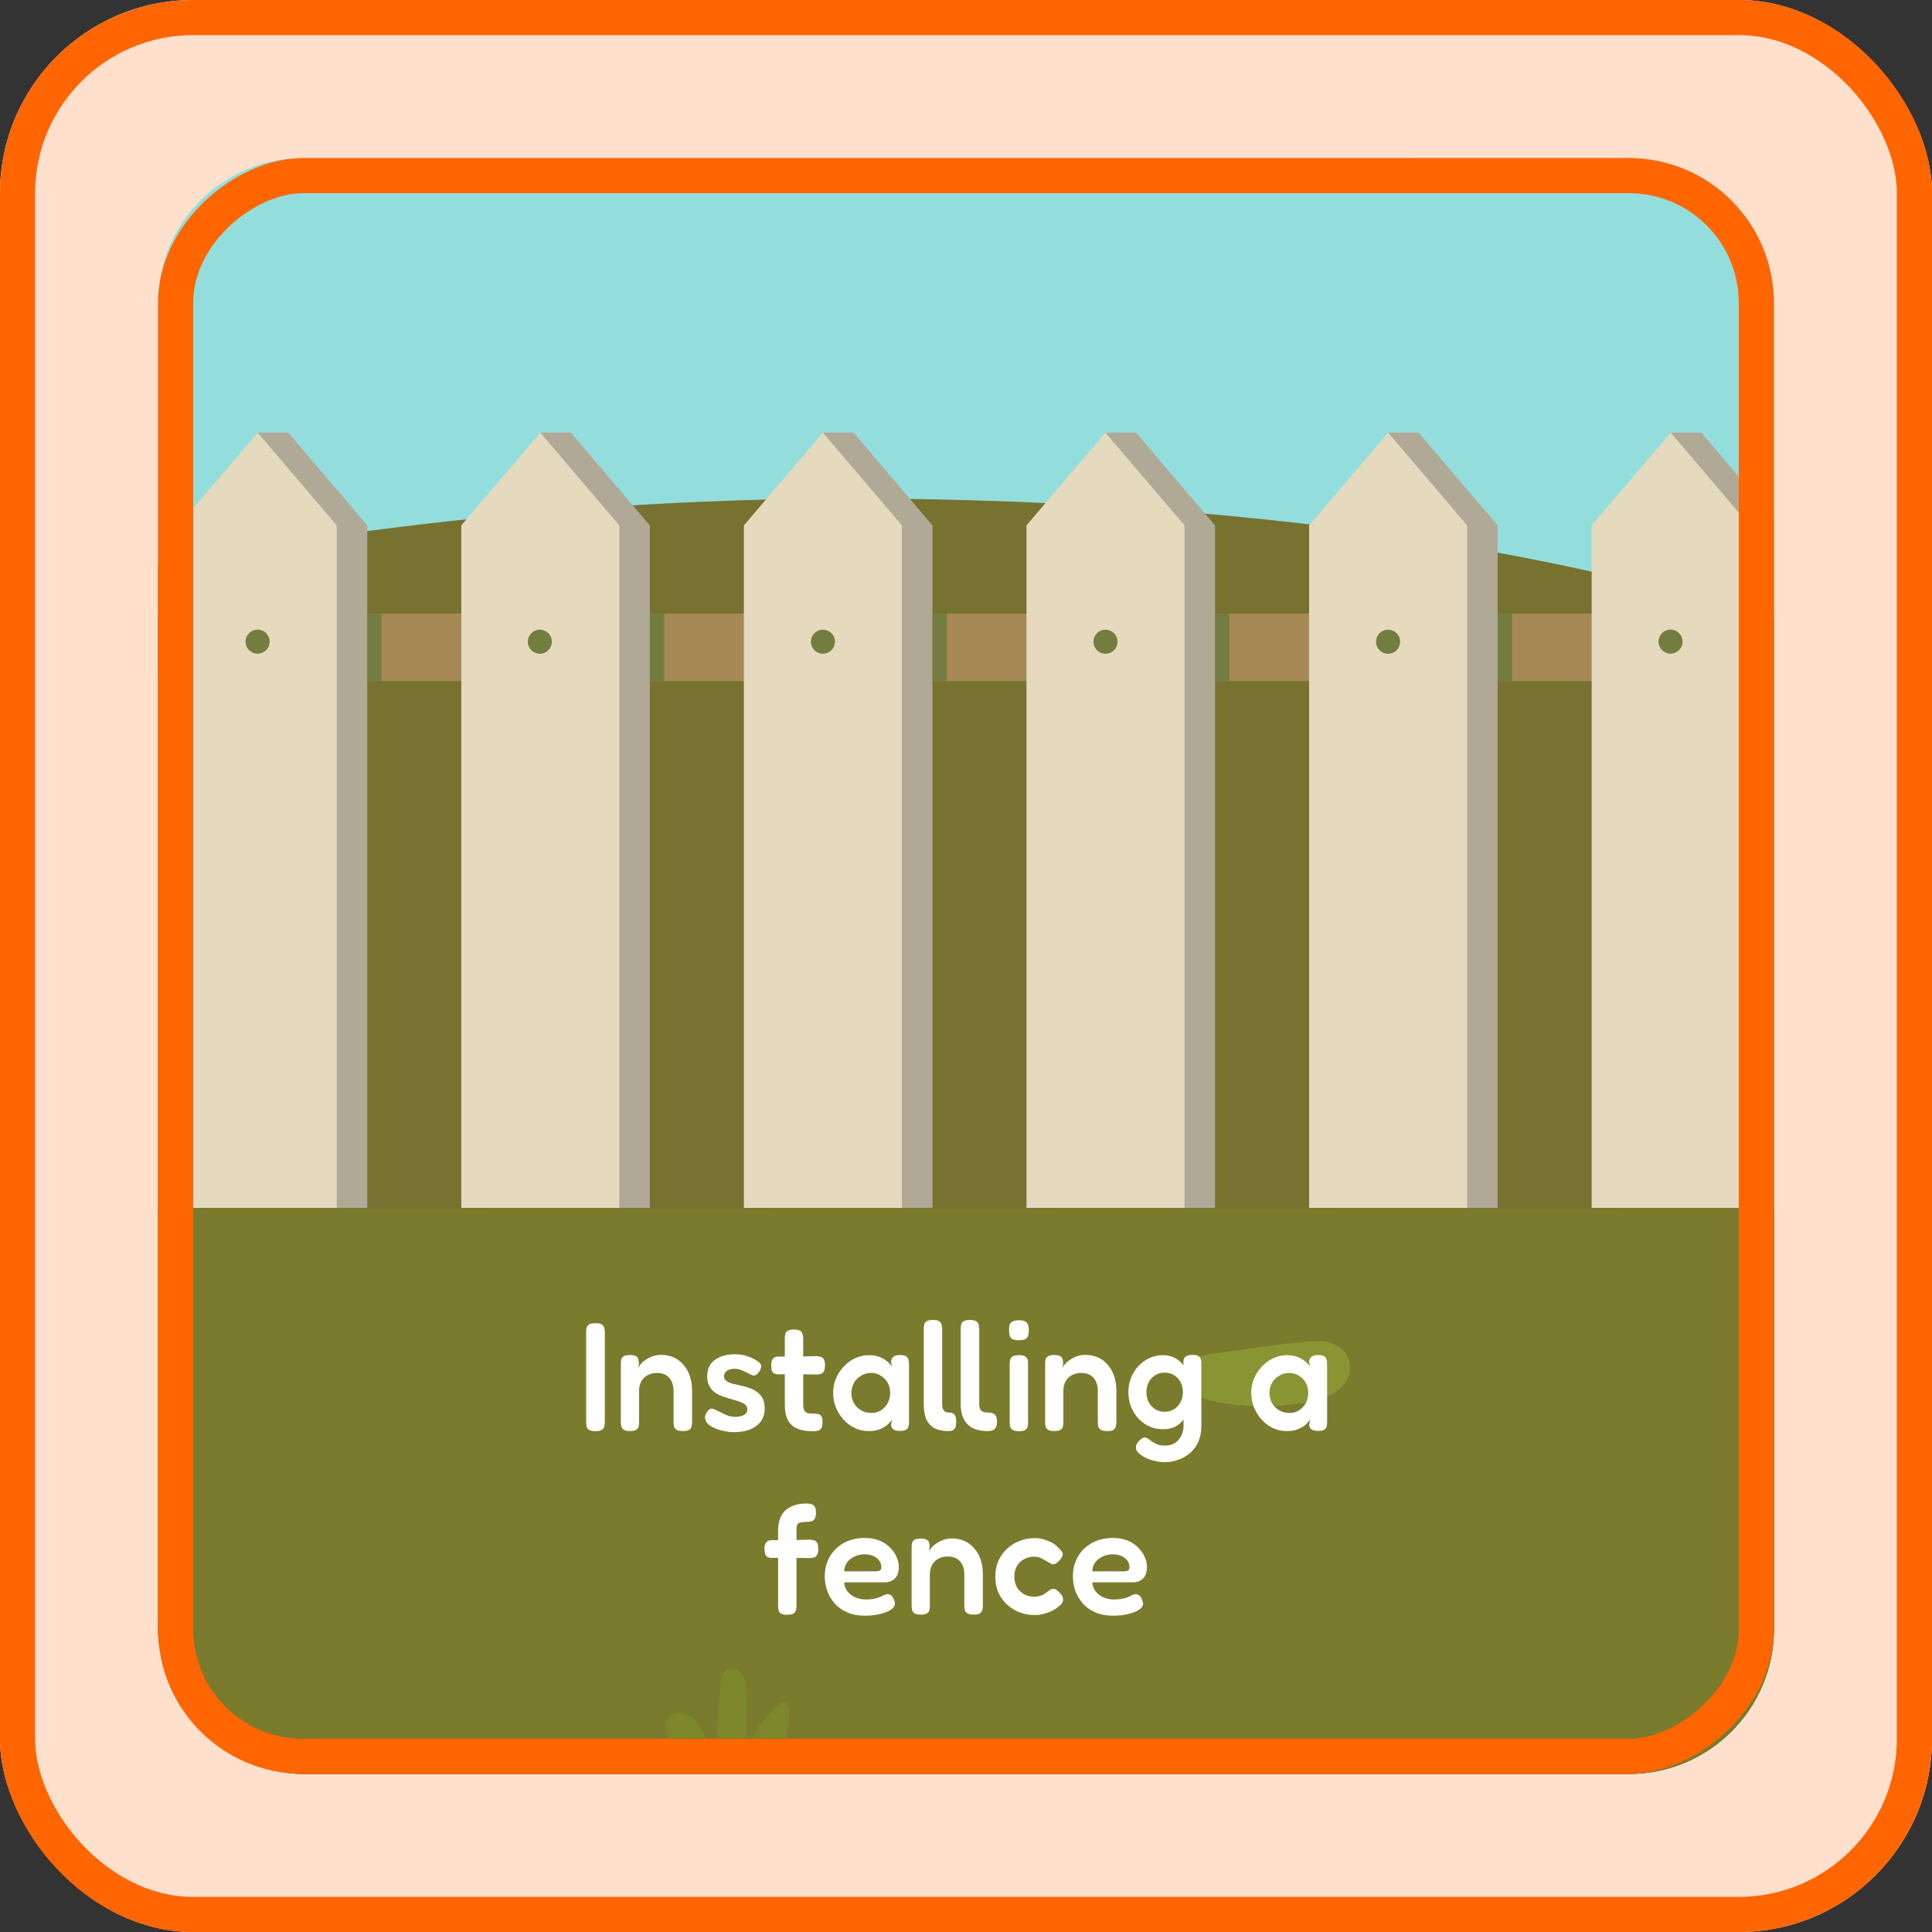 <svg width="200" height="200" viewBox="0 0 200 200" fill="none" xmlns="http://www.w3.org/2000/svg">
<rect x="0" y="0" width="200" height="200" fill="#333333" stroke="none"/>
<g clip-path="url(#clip0_3521_211118)">
<rect width="200" height="200" rx="20" fill="white"/>
<rect x="2.727" y="3.317" width="194.545" height="192.727" rx="28.182" stroke="#FF6500" stroke-opacity="0.2" stroke-width="27.273"/>
<g clip-path="url(#clip1_3521_211118)">
<rect x="16.363" y="16.364" width="167.273" height="167.273" rx="15" fill="#CBF8F0"/>
<rect x="18.181" y="181.819" width="163.636" height="163.636" rx="10.909" transform="rotate(-90 18.181 181.819)" stroke="#94C73C" stroke-width="3.636"/>
<g clip-path="url(#clip2_3521_211118)">
<rect width="547.906" height="342.442" transform="translate(-400.838 -122.019)" fill="white"/>
<path d="M192.73 -159.307H-446.494V266.843H192.73V-159.307Z" fill="#94DDDD"/>
<path d="M192.73 67.028V266.843H-446.494V64.426C-390.023 87.877 -290.042 107.55 -241.422 105.466C-91.013 99.017 -17.14 49.897 94.255 51.654C148.679 52.515 177.493 62.08 192.73 67.03V67.028Z" fill="#7D912A"/>
<path d="M192.73 67.028V266.843H-446.494V64.426C-390.023 87.877 -290.042 107.55 -241.422 105.466C-91.013 99.017 -17.14 49.897 94.255 51.654C148.679 52.515 177.493 62.08 192.73 67.03V67.028Z" fill="#BA6767" fill-opacity="0.25"/>
<path d="M192.73 67.028V266.843H-446.494V64.426C-390.023 87.877 -290.042 107.55 -241.422 105.466C-91.013 99.017 -17.14 49.897 94.255 51.654C148.679 52.515 177.493 62.08 192.73 67.03V67.028Z" fill="black" fill-opacity="0.15"/>
<path d="M192.73 125.167H-446.494V266.843H192.73V125.167Z" fill="#829F26"/>
<path d="M192.73 125.167H-446.494V266.843H192.73V125.167Z" fill="#BA6767" fill-opacity="0.25"/>
<path d="M192.73 125.167H-446.494V266.843H192.73V125.167Z" fill="black" fill-opacity="0.15"/>
<g style="mix-blend-mode:multiply" opacity="0.5">
<path d="M69.478 181.832C69.804 182.921 70.366 183.967 71.242 184.692C72.032 185.344 73.042 185.698 74.061 185.817C75.079 185.936 76.113 185.83 77.121 185.642C78.03 185.474 78.968 185.216 79.648 184.587C80.24 184.04 80.568 183.266 80.826 182.501C81.386 180.833 81.68 179.077 81.698 177.317C81.7 177.077 81.698 176.829 81.602 176.608C81.506 176.386 81.303 176.194 81.065 176.188C80.817 176.18 80.609 176.359 80.43 176.531C79.151 177.769 78.103 179.246 77.353 180.861C77.344 179.09 77.336 177.319 77.327 175.551C77.325 175.067 77.321 174.577 77.197 174.108C77.072 173.64 76.809 173.19 76.396 172.939C75.983 172.687 75.401 172.685 75.043 173.009C74.689 173.329 74.628 173.851 74.589 174.326C74.389 176.757 74.189 179.186 73.986 181.617C73.567 181.082 73.298 180.45 73.019 179.832C72.74 179.214 72.439 178.589 71.973 178.097C71.506 177.605 70.841 177.256 70.166 177.322C69.375 177.4 68.836 178.029 68.954 178.788C69.111 179.81 69.181 180.835 69.48 181.835L69.478 181.832Z" fill="#7D912A"/>
<path d="M126.458 140.004C125.659 140.091 124.843 140.183 124.123 140.537C123.403 140.89 122.783 141.564 122.725 142.363C122.668 143.145 123.156 143.89 123.803 144.336C124.449 144.781 125.231 144.977 126.002 145.128C129.092 145.733 132.301 145.731 135.39 145.128C136.481 144.915 137.587 144.613 138.476 143.944C140.941 142.09 139.59 138.836 136.709 138.851C133.345 138.87 129.808 139.635 126.458 140.002V140.004Z" fill="#98AF37"/>
</g>
<path d="M192.652 63.52H-169.939V70.504H192.652V63.52Z" fill="#A68955"/>
<path d="M29.837 44.785H26.677L26.963 46.595L27.915 47.04L21.656 54.39V125.045H38.018V54.39L29.837 44.785Z" fill="#B0A996"/>
<path d="M34.858 125.045H18.496V54.39L26.676 44.785L34.858 54.39V125.045Z" fill="#E5DABE"/>
<path d="M59.092 44.785H55.933L56.217 46.595L57.17 47.04L50.91 54.39V125.045H67.272V54.39L59.092 44.785Z" fill="#B0A996"/>
<path d="M64.114 125.045H47.752V54.39L55.934 44.785L64.114 54.39V125.045Z" fill="#E5DABE"/>
<path d="M88.348 44.785H85.189L85.474 46.595L86.426 47.04L80.166 54.39V125.045H96.528V54.39L88.348 44.785Z" fill="#B0A996"/>
<path d="M93.368 125.045H77.006V54.39L85.188 44.785L93.368 54.39V125.045Z" fill="#E5DABE"/>
<path d="M117.6 44.785H114.441L114.727 46.595L115.679 47.04L109.42 54.39V125.045H125.782V54.39L117.6 44.785Z" fill="#B0A996"/>
<path d="M122.622 125.045H106.26V54.39L114.44 44.785L122.622 54.39V125.045Z" fill="#E5DABE"/>
<path d="M146.856 44.785H143.695L143.981 46.595L144.934 47.04L138.674 54.39V125.045H155.036V54.39L146.856 44.785Z" fill="#B0A996"/>
<path d="M151.88 125.045H135.518V54.39L143.698 44.785L151.88 54.39V125.045Z" fill="#E5DABE"/>
<path d="M176.111 44.785H172.952L173.238 46.595L174.19 47.04L167.93 54.39V125.045H184.292V54.39L176.111 44.785Z" fill="#B0A996"/>
<path d="M181.131 125.045H164.77V54.39L172.951 44.785L181.131 54.39V125.045Z" fill="#E5DABE"/>
<path d="M27.881 66.708C28.039 66.038 27.624 65.367 26.954 65.209C26.284 65.05 25.613 65.465 25.454 66.135C25.296 66.805 25.711 67.477 26.381 67.635C27.051 67.793 27.723 67.378 27.881 66.708Z" fill="#747D40"/>
<path d="M56.358 67.58C56.994 67.317 57.296 66.588 57.032 65.951C56.769 65.315 56.04 65.013 55.404 65.277C54.768 65.54 54.465 66.269 54.729 66.906C54.992 67.542 55.722 67.844 56.358 67.58Z" fill="#747D40"/>
<path d="M85.666 67.581C86.302 67.318 86.604 66.588 86.341 65.953C86.077 65.316 85.348 65.014 84.712 65.278C84.076 65.541 83.774 66.27 84.038 66.906C84.301 67.543 85.03 67.845 85.666 67.581Z" fill="#747D40"/>
<path d="M114.918 67.581C115.554 67.317 115.856 66.588 115.593 65.952C115.329 65.316 114.6 65.014 113.964 65.277C113.328 65.541 113.026 66.27 113.29 66.906C113.553 67.542 114.282 67.844 114.918 67.581Z" fill="#747D40"/>
<path d="M144.576 67.312C145.063 66.825 145.063 66.035 144.576 65.549C144.089 65.062 143.3 65.062 142.813 65.549C142.326 66.036 142.326 66.825 142.813 67.312C143.3 67.798 144.089 67.798 144.576 67.312Z" fill="#747D40"/>
<path d="M174.148 66.706C174.306 66.036 173.892 65.364 173.221 65.206C172.551 65.048 171.88 65.463 171.722 66.133C171.564 66.803 171.979 67.474 172.649 67.632C173.319 67.791 173.99 67.376 174.148 66.706Z" fill="#747D40"/>
<path d="M39.504 63.52H38.018V70.504H39.504V63.52Z" fill="#747D40"/>
<path d="M68.761 63.52H67.275V70.504H68.761V63.52Z" fill="#747D40"/>
<path d="M98.013 63.52H96.527V70.504H98.013V63.52Z" fill="#747D40"/>
<path d="M127.269 63.52H125.783V70.504H127.269V63.52Z" fill="#747D40"/>
<path d="M156.523 63.52H155.037V70.504H156.523V63.52Z" fill="#747D40"/>
</g>
<path d="M115.226 167.256C114.533 167.256 113.925 167.144 113.402 166.92C112.89 166.696 112.458 166.392 112.106 166.008C111.765 165.613 111.504 165.176 111.322 164.696C111.152 164.205 111.066 163.699 111.066 163.176C111.066 162.408 111.242 161.725 111.594 161.128C111.946 160.531 112.432 160.061 113.05 159.72C113.68 159.379 114.4 159.208 115.21 159.208C115.786 159.208 116.293 159.299 116.73 159.48C117.168 159.661 117.53 159.901 117.818 160.2C118.117 160.488 118.341 160.808 118.49 161.16C118.65 161.512 118.73 161.853 118.73 162.184C118.73 162.749 118.592 163.16 118.314 163.416C118.048 163.672 117.712 163.8 117.306 163.8H113.082C113.093 164.163 113.205 164.477 113.418 164.744C113.642 165.011 113.92 165.219 114.25 165.368C114.592 165.507 114.938 165.576 115.29 165.576C115.557 165.576 115.792 165.56 115.994 165.528C116.208 165.496 116.389 165.459 116.538 165.416C116.688 165.363 116.816 165.309 116.922 165.256C117.04 165.203 117.146 165.155 117.242 165.112C117.338 165.069 117.429 165.043 117.514 165.032C117.632 165.021 117.749 165.048 117.866 165.112C117.984 165.176 118.08 165.288 118.154 165.448C118.218 165.555 118.261 165.656 118.282 165.752C118.314 165.837 118.33 165.923 118.33 166.008C118.33 166.221 118.202 166.424 117.946 166.616C117.69 166.797 117.328 166.947 116.858 167.064C116.4 167.192 115.856 167.256 115.226 167.256ZM113.082 162.664H116.362C116.544 162.664 116.682 162.637 116.778 162.584C116.874 162.52 116.922 162.392 116.922 162.2C116.922 161.955 116.848 161.736 116.698 161.544C116.549 161.341 116.346 161.187 116.09 161.08C115.834 160.963 115.536 160.904 115.194 160.904C114.8 160.904 114.442 160.984 114.122 161.144C113.802 161.293 113.546 161.501 113.354 161.768C113.173 162.035 113.082 162.333 113.082 162.664Z" fill="white"/>
<path d="M107.117 167.192C106.605 167.192 106.104 167.107 105.613 166.936C105.133 166.755 104.696 166.493 104.301 166.152C103.917 165.811 103.608 165.395 103.373 164.904C103.149 164.403 103.037 163.837 103.037 163.208C103.037 162.579 103.149 162.019 103.373 161.528C103.608 161.037 103.917 160.621 104.301 160.28C104.685 159.939 105.117 159.677 105.597 159.496C106.077 159.315 106.573 159.224 107.085 159.224C107.458 159.224 107.81 159.277 108.141 159.384C108.482 159.491 108.776 159.619 109.021 159.768C109.266 159.917 109.442 160.067 109.549 160.216C109.688 160.344 109.805 160.467 109.901 160.584C109.997 160.701 110.029 160.845 109.997 161.016C109.965 161.123 109.917 161.224 109.853 161.32C109.789 161.405 109.709 161.496 109.613 161.592C109.357 161.88 109.106 161.987 108.861 161.912C108.722 161.837 108.584 161.757 108.445 161.672C108.306 161.587 108.162 161.507 108.013 161.432C107.874 161.347 107.73 161.277 107.581 161.224C107.432 161.171 107.266 161.144 107.085 161.144C106.68 161.144 106.317 161.235 105.997 161.416C105.688 161.587 105.442 161.827 105.261 162.136C105.09 162.445 105.005 162.803 105.005 163.208C105.005 163.613 105.09 163.976 105.261 164.296C105.442 164.605 105.688 164.851 105.997 165.032C106.306 165.203 106.658 165.288 107.053 165.288C107.245 165.288 107.426 165.267 107.597 165.224C107.778 165.171 107.938 165.107 108.077 165.032C108.216 164.947 108.328 164.861 108.413 164.776C108.53 164.701 108.637 164.632 108.733 164.568C108.829 164.504 108.93 164.472 109.037 164.472C109.165 164.472 109.288 164.52 109.405 164.616C109.533 164.701 109.672 164.84 109.821 165.032C109.96 165.192 110.034 165.347 110.045 165.496C110.066 165.645 110.034 165.789 109.949 165.928C109.874 166.067 109.746 166.195 109.565 166.312C109.437 166.44 109.245 166.573 108.989 166.712C108.744 166.84 108.456 166.952 108.125 167.048C107.805 167.144 107.469 167.192 107.117 167.192Z" fill="white"/>
<path d="M95.299 167.144C95.011 167.144 94.798 167.096 94.659 167C94.531 166.915 94.451 166.803 94.419 166.664C94.387 166.515 94.371 166.35 94.371 166.168V160.184C94.371 160.014 94.387 159.859 94.419 159.72C94.451 159.582 94.536 159.475 94.675 159.4C94.814 159.315 95.027 159.272 95.315 159.272C95.571 159.272 95.763 159.304 95.891 159.368C96.019 159.432 96.104 159.512 96.147 159.608C96.19 159.704 96.211 159.8 96.211 159.896C96.222 159.992 96.232 160.067 96.243 160.12L96.179 160.632C96.243 160.462 96.35 160.296 96.499 160.136C96.648 159.976 96.83 159.832 97.043 159.704C97.256 159.566 97.486 159.459 97.731 159.384C97.987 159.299 98.248 159.256 98.515 159.256C99.016 159.256 99.464 159.347 99.859 159.528C100.254 159.71 100.59 159.966 100.867 160.296C101.155 160.627 101.374 161.022 101.523 161.48C101.672 161.928 101.747 162.435 101.747 163V166.184C101.747 166.366 101.726 166.531 101.683 166.68C101.651 166.819 101.571 166.931 101.443 167.016C101.315 167.102 101.096 167.144 100.787 167.144C100.488 167.144 100.27 167.096 100.131 167C99.992 166.915 99.907 166.803 99.875 166.664C99.843 166.515 99.827 166.35 99.827 166.168V162.984C99.827 162.6 99.758 162.27 99.619 161.992C99.491 161.715 99.299 161.502 99.043 161.352C98.798 161.203 98.483 161.128 98.099 161.128C97.726 161.128 97.4 161.208 97.123 161.368C96.846 161.518 96.632 161.731 96.483 162.008C96.334 162.286 96.259 162.611 96.259 162.984V166.184C96.259 166.366 96.243 166.531 96.211 166.68C96.179 166.819 96.094 166.931 95.955 167.016C95.827 167.102 95.608 167.144 95.299 167.144Z" fill="white"/>
<path d="M89.539 167.256C88.846 167.256 88.238 167.144 87.715 166.92C87.203 166.696 86.771 166.392 86.419 166.008C86.078 165.613 85.816 165.176 85.635 164.696C85.464 164.205 85.379 163.699 85.379 163.176C85.379 162.408 85.555 161.725 85.907 161.128C86.259 160.531 86.744 160.061 87.363 159.72C87.992 159.379 88.712 159.208 89.523 159.208C90.099 159.208 90.606 159.299 91.043 159.48C91.48 159.661 91.843 159.901 92.131 160.2C92.43 160.488 92.654 160.808 92.803 161.16C92.963 161.512 93.043 161.853 93.043 162.184C93.043 162.749 92.904 163.16 92.627 163.416C92.36 163.672 92.024 163.8 91.619 163.8H87.395C87.406 164.163 87.518 164.477 87.731 164.744C87.955 165.011 88.232 165.219 88.563 165.368C88.904 165.507 89.251 165.576 89.603 165.576C89.87 165.576 90.104 165.56 90.307 165.528C90.52 165.496 90.702 165.459 90.851 165.416C91 165.363 91.128 165.309 91.235 165.256C91.352 165.203 91.459 165.155 91.555 165.112C91.651 165.069 91.742 165.043 91.827 165.032C91.944 165.021 92.062 165.048 92.179 165.112C92.296 165.176 92.392 165.288 92.467 165.448C92.531 165.555 92.574 165.656 92.595 165.752C92.627 165.837 92.643 165.923 92.643 166.008C92.643 166.221 92.515 166.424 92.259 166.616C92.003 166.797 91.64 166.947 91.171 167.064C90.712 167.192 90.168 167.256 89.539 167.256ZM87.395 162.664H90.675C90.856 162.664 90.995 162.637 91.091 162.584C91.187 162.52 91.235 162.392 91.235 162.2C91.235 161.955 91.16 161.736 91.011 161.544C90.862 161.341 90.659 161.187 90.403 161.08C90.147 160.963 89.848 160.904 89.507 160.904C89.112 160.904 88.755 160.984 88.435 161.144C88.115 161.293 87.859 161.501 87.667 161.768C87.486 162.035 87.395 162.333 87.395 162.664Z" fill="white"/>
<path d="M81.477 167.16C81.189 167.16 80.975 167.117 80.837 167.032C80.709 166.947 80.629 166.829 80.597 166.68C80.565 166.52 80.549 166.355 80.549 166.184V158.408C80.549 158.013 80.602 157.651 80.709 157.32C80.815 156.979 80.986 156.685 81.221 156.44C81.455 156.195 81.759 156.003 82.133 155.864C82.506 155.715 82.959 155.64 83.493 155.64C83.674 155.64 83.834 155.661 83.973 155.704C84.122 155.736 84.239 155.816 84.325 155.944C84.421 156.072 84.469 156.291 84.469 156.6C84.469 156.888 84.421 157.101 84.325 157.24C84.239 157.379 84.122 157.464 83.973 157.496C83.823 157.528 83.658 157.544 83.477 157.544C83.295 157.544 83.135 157.555 82.997 157.576C82.869 157.587 82.762 157.619 82.677 157.672C82.602 157.725 82.543 157.811 82.501 157.928C82.469 158.045 82.453 158.195 82.453 158.376V166.216C82.453 166.387 82.431 166.547 82.389 166.696C82.357 166.835 82.271 166.947 82.133 167.032C81.994 167.117 81.775 167.16 81.477 167.16ZM79.893 159.432L81.541 159.448L83.749 159.384C83.93 159.384 84.09 159.405 84.229 159.448C84.378 159.48 84.495 159.565 84.581 159.704C84.666 159.832 84.709 160.045 84.709 160.344C84.709 160.621 84.666 160.829 84.581 160.968C84.495 161.107 84.383 161.197 84.245 161.24C84.106 161.272 83.946 161.288 83.765 161.288L81.621 161.256L79.845 161.272C79.578 161.261 79.391 161.187 79.285 161.048C79.189 160.899 79.141 160.659 79.141 160.328C79.141 160.019 79.199 159.795 79.317 159.656C79.445 159.507 79.637 159.432 79.893 159.432Z" fill="white"/>
<path d="M136.439 148.128C136.13 148.128 135.901 148.069 135.751 147.952C135.602 147.835 135.527 147.675 135.527 147.472L135.639 146.944C135.554 147.083 135.41 147.248 135.207 147.44C135.005 147.621 134.738 147.787 134.407 147.936C134.077 148.075 133.677 148.144 133.207 148.144C132.706 148.144 132.231 148.043 131.783 147.84C131.346 147.627 130.957 147.339 130.615 146.976C130.285 146.603 130.018 146.181 129.815 145.712C129.623 145.232 129.527 144.72 129.527 144.176C129.527 143.653 129.623 143.163 129.815 142.704C130.018 142.235 130.29 141.819 130.631 141.456C130.973 141.093 131.362 140.811 131.799 140.608C132.247 140.395 132.717 140.288 133.207 140.288C133.645 140.288 134.013 140.347 134.311 140.464C134.621 140.581 134.882 140.731 135.095 140.912C135.309 141.083 135.485 141.264 135.623 141.456L135.527 140.992C135.527 140.757 135.602 140.581 135.751 140.464C135.901 140.336 136.135 140.272 136.455 140.272C136.754 140.272 136.967 140.32 137.095 140.416C137.223 140.501 137.303 140.624 137.335 140.784C137.367 140.933 137.383 141.104 137.383 141.296V147.152C137.383 147.333 137.367 147.499 137.335 147.648C137.303 147.797 137.218 147.915 137.079 148C136.951 148.085 136.738 148.128 136.439 148.128ZM133.495 146.272C133.858 146.272 134.183 146.181 134.471 146C134.759 145.819 134.989 145.573 135.159 145.264C135.341 144.944 135.431 144.592 135.431 144.208C135.431 143.792 135.341 143.429 135.159 143.12C134.978 142.811 134.738 142.571 134.439 142.4C134.151 142.219 133.826 142.128 133.463 142.128C133.069 142.128 132.717 142.224 132.407 142.416C132.098 142.597 131.853 142.848 131.671 143.168C131.501 143.477 131.415 143.829 131.415 144.224C131.415 144.608 131.506 144.955 131.687 145.264C131.869 145.573 132.114 145.819 132.423 146C132.743 146.181 133.101 146.272 133.495 146.272Z" fill="white"/>
<path d="M120.569 151.36C120.185 151.36 119.817 151.312 119.465 151.216C119.113 151.131 118.793 151.014 118.505 150.864C118.227 150.715 118.003 150.555 117.833 150.384C117.673 150.214 117.593 150.054 117.593 149.904C117.593 149.755 117.614 149.627 117.657 149.52C117.71 149.414 117.785 149.307 117.881 149.2C118.009 149.072 118.11 148.976 118.185 148.912C118.27 148.848 118.382 148.816 118.521 148.816C118.638 148.816 118.75 148.859 118.857 148.944C118.974 149.03 119.107 149.126 119.257 149.232C119.406 149.339 119.587 149.435 119.801 149.52C120.014 149.606 120.286 149.648 120.617 149.648C120.894 149.648 121.15 149.6 121.385 149.504C121.619 149.408 121.817 149.264 121.977 149.072C122.147 148.891 122.281 148.672 122.377 148.416C122.473 148.16 122.521 147.872 122.521 147.552L122.505 140.928C122.526 140.683 122.611 140.512 122.761 140.416C122.91 140.31 123.139 140.256 123.449 140.256C123.737 140.256 123.945 140.299 124.073 140.384C124.201 140.459 124.281 140.571 124.313 140.72C124.345 140.859 124.361 141.014 124.361 141.184V147.664C124.361 148.251 124.259 148.774 124.057 149.232C123.854 149.691 123.577 150.075 123.225 150.384C122.873 150.704 122.467 150.944 122.009 151.104C121.561 151.275 121.081 151.36 120.569 151.36ZM120.393 147.952C119.891 147.952 119.422 147.856 118.985 147.664C118.558 147.472 118.179 147.2 117.849 146.848C117.529 146.496 117.273 146.091 117.081 145.632C116.899 145.163 116.809 144.656 116.809 144.112C116.809 143.579 116.899 143.083 117.081 142.624C117.273 142.166 117.529 141.76 117.849 141.408C118.179 141.056 118.558 140.784 118.985 140.592C119.422 140.39 119.886 140.288 120.377 140.288C120.857 140.288 121.273 140.384 121.625 140.576C121.987 140.758 122.286 141.019 122.521 141.36C122.755 141.702 122.931 142.107 123.049 142.576C123.177 143.046 123.241 143.563 123.241 144.128C123.241 144.907 123.134 145.584 122.921 146.16C122.707 146.736 122.393 147.179 121.977 147.488C121.561 147.798 121.033 147.952 120.393 147.952ZM120.569 146.144C120.931 146.144 121.251 146.059 121.529 145.888C121.817 145.707 122.041 145.462 122.201 145.152C122.371 144.843 122.457 144.496 122.457 144.112C122.457 143.718 122.371 143.371 122.201 143.072C122.041 142.763 121.817 142.523 121.529 142.352C121.241 142.182 120.915 142.096 120.553 142.096C120.19 142.096 119.865 142.187 119.577 142.368C119.299 142.539 119.081 142.774 118.921 143.072C118.761 143.371 118.681 143.718 118.681 144.112C118.681 144.507 118.761 144.859 118.921 145.168C119.091 145.467 119.315 145.707 119.593 145.888C119.881 146.059 120.206 146.144 120.569 146.144Z" fill="white"/>
<path d="M109.119 148.144C108.831 148.144 108.618 148.096 108.479 148C108.351 147.915 108.271 147.803 108.239 147.664C108.207 147.515 108.191 147.35 108.191 147.168V141.184C108.191 141.014 108.207 140.859 108.239 140.72C108.271 140.582 108.357 140.475 108.495 140.4C108.634 140.315 108.847 140.272 109.135 140.272C109.391 140.272 109.583 140.304 109.711 140.368C109.839 140.432 109.925 140.512 109.967 140.608C110.01 140.704 110.031 140.8 110.031 140.896C110.042 140.992 110.053 141.067 110.063 141.12L109.999 141.632C110.063 141.462 110.17 141.296 110.319 141.136C110.469 140.976 110.65 140.832 110.863 140.704C111.077 140.566 111.306 140.459 111.551 140.384C111.807 140.299 112.069 140.256 112.335 140.256C112.837 140.256 113.285 140.347 113.679 140.528C114.074 140.71 114.41 140.966 114.687 141.296C114.975 141.627 115.194 142.022 115.343 142.48C115.493 142.928 115.567 143.435 115.567 144V147.184C115.567 147.366 115.546 147.531 115.503 147.68C115.471 147.819 115.391 147.931 115.263 148.016C115.135 148.102 114.917 148.144 114.607 148.144C114.309 148.144 114.09 148.096 113.951 148C113.813 147.915 113.727 147.803 113.695 147.664C113.663 147.515 113.647 147.35 113.647 147.168V143.984C113.647 143.6 113.578 143.27 113.439 142.992C113.311 142.715 113.119 142.502 112.863 142.352C112.618 142.203 112.303 142.128 111.919 142.128C111.546 142.128 111.221 142.208 110.943 142.368C110.666 142.518 110.453 142.731 110.303 143.008C110.154 143.286 110.079 143.611 110.079 143.984V147.184C110.079 147.366 110.063 147.531 110.031 147.68C109.999 147.819 109.914 147.931 109.775 148.016C109.647 148.102 109.429 148.144 109.119 148.144Z" fill="white"/>
<path d="M105.465 148.16C105.177 148.16 104.964 148.112 104.825 148.016C104.686 147.931 104.601 147.819 104.569 147.68C104.537 147.531 104.521 147.366 104.521 147.184V141.232C104.521 141.062 104.537 140.907 104.569 140.768C104.612 140.619 104.697 140.502 104.825 140.416C104.964 140.331 105.182 140.288 105.481 140.288C105.78 140.288 105.993 140.331 106.121 140.416C106.26 140.502 106.345 140.619 106.377 140.768C106.409 140.918 106.425 141.083 106.425 141.264V147.2C106.425 147.382 106.409 147.547 106.377 147.696C106.345 147.835 106.26 147.947 106.121 148.032C105.993 148.118 105.774 148.16 105.465 148.16ZM105.465 138.736C105.156 138.736 104.926 138.694 104.777 138.608C104.638 138.512 104.548 138.384 104.505 138.224C104.473 138.064 104.457 137.888 104.457 137.696C104.457 137.494 104.473 137.318 104.505 137.168C104.548 137.019 104.644 136.902 104.793 136.816C104.942 136.72 105.172 136.672 105.481 136.672C105.801 136.672 106.03 136.72 106.169 136.816C106.308 136.912 106.398 137.04 106.441 137.2C106.484 137.35 106.505 137.526 106.505 137.728C106.505 137.91 106.484 138.08 106.441 138.24C106.398 138.4 106.308 138.523 106.169 138.608C106.03 138.694 105.796 138.736 105.465 138.736Z" fill="white"/>
<path d="M102.235 148.144C101.862 148.144 101.526 148.107 101.227 148.032C100.939 147.957 100.683 147.845 100.459 147.696C100.235 147.536 100.048 147.344 99.899 147.12C99.75 146.896 99.638 146.635 99.563 146.336C99.488 146.027 99.451 145.685 99.451 145.312V137.6C99.451 137.419 99.467 137.259 99.499 137.12C99.531 136.971 99.616 136.853 99.755 136.768C99.894 136.683 100.112 136.64 100.411 136.64C100.699 136.64 100.912 136.683 101.051 136.768C101.19 136.853 101.275 136.971 101.307 137.12C101.35 137.259 101.371 137.413 101.371 137.584V145.36C101.371 145.509 101.387 145.637 101.419 145.744C101.451 145.851 101.499 145.941 101.563 146.016C101.638 146.091 101.728 146.144 101.835 146.176C101.952 146.208 102.086 146.224 102.235 146.224C102.48 146.224 102.672 146.256 102.811 146.32C102.95 146.384 103.051 146.485 103.115 146.624C103.179 146.763 103.211 146.949 103.211 147.184C103.211 147.408 103.174 147.595 103.099 147.744C103.035 147.883 102.928 147.984 102.779 148.048C102.64 148.112 102.459 148.144 102.235 148.144ZM98.187 148.144C97.835 148.144 97.52 148.107 97.243 148.032C96.966 147.968 96.726 147.861 96.523 147.712C96.32 147.563 96.15 147.376 96.011 147.152C95.883 146.928 95.787 146.667 95.723 146.368C95.659 146.059 95.627 145.707 95.627 145.312V137.6C95.627 137.419 95.643 137.259 95.675 137.12C95.707 136.971 95.792 136.853 95.931 136.768C96.07 136.683 96.283 136.64 96.571 136.64C96.87 136.64 97.083 136.683 97.211 136.768C97.35 136.853 97.435 136.971 97.467 137.12C97.51 137.259 97.531 137.413 97.531 137.584V145.36C97.531 145.563 97.558 145.728 97.611 145.856C97.675 145.984 97.755 146.08 97.851 146.144C97.947 146.197 98.059 146.224 98.187 146.224C98.39 146.224 98.55 146.256 98.667 146.32C98.784 146.384 98.864 146.485 98.907 146.624C98.96 146.763 98.987 146.949 98.987 147.184C98.987 147.408 98.96 147.595 98.907 147.744C98.854 147.883 98.768 147.984 98.651 148.048C98.534 148.112 98.379 148.144 98.187 148.144Z" fill="white"/>
<path d="M93.158 148.128C92.849 148.128 92.619 148.069 92.47 147.952C92.321 147.835 92.246 147.675 92.246 147.472L92.358 146.944C92.273 147.083 92.129 147.248 91.926 147.44C91.723 147.621 91.457 147.787 91.126 147.936C90.795 148.075 90.395 148.144 89.926 148.144C89.425 148.144 88.95 148.043 88.502 147.84C88.065 147.627 87.675 147.339 87.334 146.976C87.003 146.603 86.737 146.181 86.534 145.712C86.342 145.232 86.246 144.72 86.246 144.176C86.246 143.653 86.342 143.163 86.534 142.704C86.737 142.235 87.009 141.819 87.35 141.456C87.691 141.093 88.081 140.811 88.518 140.608C88.966 140.395 89.435 140.288 89.926 140.288C90.363 140.288 90.731 140.347 91.03 140.464C91.339 140.581 91.601 140.731 91.814 140.912C92.027 141.083 92.203 141.264 92.342 141.456L92.246 140.992C92.246 140.757 92.321 140.581 92.47 140.464C92.619 140.336 92.854 140.272 93.174 140.272C93.473 140.272 93.686 140.32 93.814 140.416C93.942 140.501 94.022 140.624 94.054 140.784C94.086 140.933 94.102 141.104 94.102 141.296V147.152C94.102 147.333 94.086 147.499 94.054 147.648C94.022 147.797 93.937 147.915 93.798 148C93.67 148.085 93.457 148.128 93.158 148.128ZM90.214 146.272C90.577 146.272 90.902 146.181 91.19 146C91.478 145.819 91.707 145.573 91.878 145.264C92.059 144.944 92.15 144.592 92.15 144.208C92.15 143.792 92.059 143.429 91.878 143.12C91.697 142.811 91.457 142.571 91.158 142.4C90.87 142.219 90.545 142.128 90.182 142.128C89.787 142.128 89.435 142.224 89.126 142.416C88.817 142.597 88.571 142.848 88.39 143.168C88.219 143.477 88.134 143.829 88.134 144.224C88.134 144.608 88.225 144.955 88.406 145.264C88.587 145.573 88.833 145.819 89.142 146C89.462 146.181 89.819 146.272 90.214 146.272Z" fill="white"/>
<path d="M84.188 148.16C83.665 148.16 83.217 148.107 82.844 148C82.471 147.894 82.167 147.728 81.932 147.504C81.697 147.28 81.521 146.992 81.404 146.64C81.297 146.278 81.244 145.851 81.244 145.36V138.576C81.244 138.384 81.26 138.219 81.292 138.08C81.335 137.942 81.42 137.835 81.548 137.76C81.687 137.675 81.9 137.632 82.188 137.632C82.487 137.632 82.7 137.675 82.828 137.76C82.967 137.846 83.052 137.963 83.084 138.112C83.127 138.251 83.148 138.406 83.148 138.576V145.296C83.148 145.52 83.164 145.702 83.196 145.84C83.239 145.979 83.297 146.086 83.372 146.16C83.457 146.224 83.564 146.272 83.692 146.304C83.831 146.326 83.996 146.336 84.188 146.336C84.391 146.336 84.561 146.352 84.7 146.384C84.849 146.416 84.961 146.496 85.036 146.624C85.111 146.742 85.148 146.939 85.148 147.216C85.148 147.515 85.1 147.734 85.004 147.872C84.919 148 84.801 148.08 84.652 148.112C84.513 148.144 84.359 148.16 84.188 148.16ZM80.588 140.432L82.236 140.448L84.444 140.384C84.625 140.384 84.785 140.406 84.924 140.448C85.073 140.48 85.191 140.566 85.276 140.704C85.361 140.832 85.404 141.046 85.404 141.344C85.404 141.622 85.361 141.83 85.276 141.968C85.191 142.107 85.079 142.198 84.94 142.24C84.801 142.272 84.641 142.288 84.46 142.288L82.316 142.256L80.54 142.272C80.273 142.262 80.087 142.187 79.98 142.048C79.884 141.899 79.836 141.659 79.836 141.328C79.836 141.019 79.895 140.795 80.012 140.656C80.14 140.507 80.332 140.432 80.588 140.432Z" fill="white"/>
<path d="M75.944 148.256C75.666 148.256 75.373 148.224 75.064 148.16C74.754 148.107 74.456 148.027 74.168 147.92C73.88 147.803 73.629 147.67 73.416 147.52C73.213 147.36 73.085 147.184 73.032 146.992C72.989 146.886 72.973 146.784 72.984 146.688C72.994 146.582 73.026 146.475 73.08 146.368C73.133 146.251 73.213 146.134 73.32 146.016C73.416 145.899 73.512 145.835 73.608 145.824C73.714 145.803 73.848 145.835 74.008 145.92C74.146 145.974 74.296 146.043 74.456 146.128C74.626 146.214 74.797 146.299 74.968 146.384C75.149 146.47 75.33 146.539 75.512 146.592C75.704 146.646 75.89 146.672 76.072 146.672C76.466 146.672 76.781 146.608 77.016 146.48C77.25 146.342 77.368 146.15 77.368 145.904C77.368 145.766 77.33 145.643 77.256 145.536C77.181 145.43 77.08 145.344 76.952 145.28C76.834 145.206 76.69 145.142 76.52 145.088C76.36 145.024 76.184 144.971 75.992 144.928C75.81 144.875 75.618 144.816 75.416 144.752C75.149 144.678 74.882 144.587 74.616 144.48C74.349 144.374 74.109 144.235 73.896 144.064C73.693 143.894 73.528 143.68 73.4 143.424C73.272 143.168 73.208 142.848 73.208 142.464C73.208 141.984 73.32 141.579 73.544 141.248C73.778 140.907 74.114 140.646 74.552 140.464C74.989 140.283 75.517 140.192 76.136 140.192C76.349 140.192 76.552 140.208 76.744 140.24C76.946 140.272 77.138 140.32 77.32 140.384C77.512 140.438 77.693 140.507 77.864 140.592C78.045 140.678 78.216 140.774 78.376 140.88C78.642 141.03 78.781 141.206 78.792 141.408C78.802 141.6 78.728 141.808 78.568 142.032C78.45 142.182 78.333 142.288 78.216 142.352C78.098 142.406 77.976 142.406 77.848 142.352C77.677 142.267 77.49 142.176 77.288 142.08C77.096 141.974 76.893 141.883 76.68 141.808C76.477 141.734 76.264 141.696 76.04 141.696C75.826 141.696 75.634 141.728 75.464 141.792C75.293 141.856 75.165 141.947 75.08 142.064C74.994 142.182 74.952 142.32 74.952 142.48C74.952 142.63 74.994 142.752 75.08 142.848C75.165 142.944 75.277 143.024 75.416 143.088C75.554 143.152 75.72 143.211 75.912 143.264C76.104 143.307 76.306 143.35 76.52 143.392C76.818 143.456 77.122 143.536 77.432 143.632C77.741 143.728 78.024 143.862 78.28 144.032C78.546 144.203 78.76 144.432 78.92 144.72C79.08 144.998 79.16 145.36 79.16 145.808C79.16 146.587 78.872 147.19 78.296 147.616C77.73 148.043 76.946 148.256 75.944 148.256Z" fill="white"/>
<path d="M65.198 148.144C64.909 148.144 64.696 148.096 64.558 148C64.43 147.915 64.35 147.803 64.317 147.664C64.285 147.515 64.269 147.35 64.269 147.168V141.184C64.269 141.014 64.285 140.859 64.317 140.72C64.35 140.582 64.435 140.475 64.573 140.4C64.712 140.315 64.925 140.272 65.213 140.272C65.469 140.272 65.662 140.304 65.79 140.368C65.918 140.432 66.003 140.512 66.046 140.608C66.088 140.704 66.109 140.8 66.109 140.896C66.12 140.992 66.131 141.067 66.141 141.12L66.078 141.632C66.141 141.462 66.248 141.296 66.397 141.136C66.547 140.976 66.728 140.832 66.942 140.704C67.155 140.566 67.384 140.459 67.629 140.384C67.885 140.299 68.147 140.256 68.413 140.256C68.915 140.256 69.363 140.347 69.757 140.528C70.152 140.71 70.488 140.966 70.766 141.296C71.053 141.627 71.272 142.022 71.421 142.48C71.571 142.928 71.645 143.435 71.645 144V147.184C71.645 147.366 71.624 147.531 71.582 147.68C71.549 147.819 71.469 147.931 71.341 148.016C71.213 148.102 70.995 148.144 70.686 148.144C70.387 148.144 70.168 148.096 70.029 148C69.891 147.915 69.805 147.803 69.773 147.664C69.742 147.515 69.725 147.35 69.725 147.168V143.984C69.725 143.6 69.656 143.27 69.517 142.992C69.389 142.715 69.198 142.502 68.942 142.352C68.696 142.203 68.382 142.128 67.998 142.128C67.624 142.128 67.299 142.208 67.022 142.368C66.744 142.518 66.531 142.731 66.382 143.008C66.232 143.286 66.157 143.611 66.157 143.984V147.184C66.157 147.366 66.141 147.531 66.109 147.68C66.078 147.819 65.992 147.931 65.853 148.016C65.725 148.102 65.507 148.144 65.198 148.144Z" fill="white"/>
<path d="M61.636 148.16C61.337 148.16 61.118 148.112 60.98 148.016C60.841 147.931 60.756 147.813 60.724 147.664C60.692 147.515 60.676 147.349 60.676 147.168V137.936C60.676 137.765 60.692 137.605 60.724 137.456C60.766 137.307 60.852 137.189 60.98 137.104C61.118 137.019 61.342 136.976 61.652 136.976C61.95 136.976 62.164 137.019 62.292 137.104C62.43 137.189 62.516 137.307 62.548 137.456C62.59 137.605 62.612 137.771 62.612 137.952V147.184C62.612 147.365 62.59 147.531 62.548 147.68C62.516 147.819 62.43 147.931 62.292 148.016C62.153 148.112 61.934 148.16 61.636 148.16Z" fill="white"/>
</g>
<rect x="18.181" y="181.818" width="163.636" height="163.636" rx="13.182" transform="rotate(-90 18.181 181.818)" stroke="#FF6500" stroke-width="3.636"/>
</g>
<rect x="1.818" y="1.818" width="196.364" height="196.364" rx="18.182" stroke="#FF6500" stroke-width="3.636"/>
<defs>
<clipPath id="clip0_3521_211118">
<rect width="200" height="200" rx="20" fill="white"/>
</clipPath>
<clipPath id="clip1_3521_211118">
<rect x="16.363" y="16.364" width="167.273" height="167.273" rx="15" fill="white"/>
</clipPath>
<clipPath id="clip2_3521_211118">
<rect width="187.273" height="221.818" fill="white" transform="translate(5.455 -27.273)"/>
</clipPath>
</defs>
</svg>
